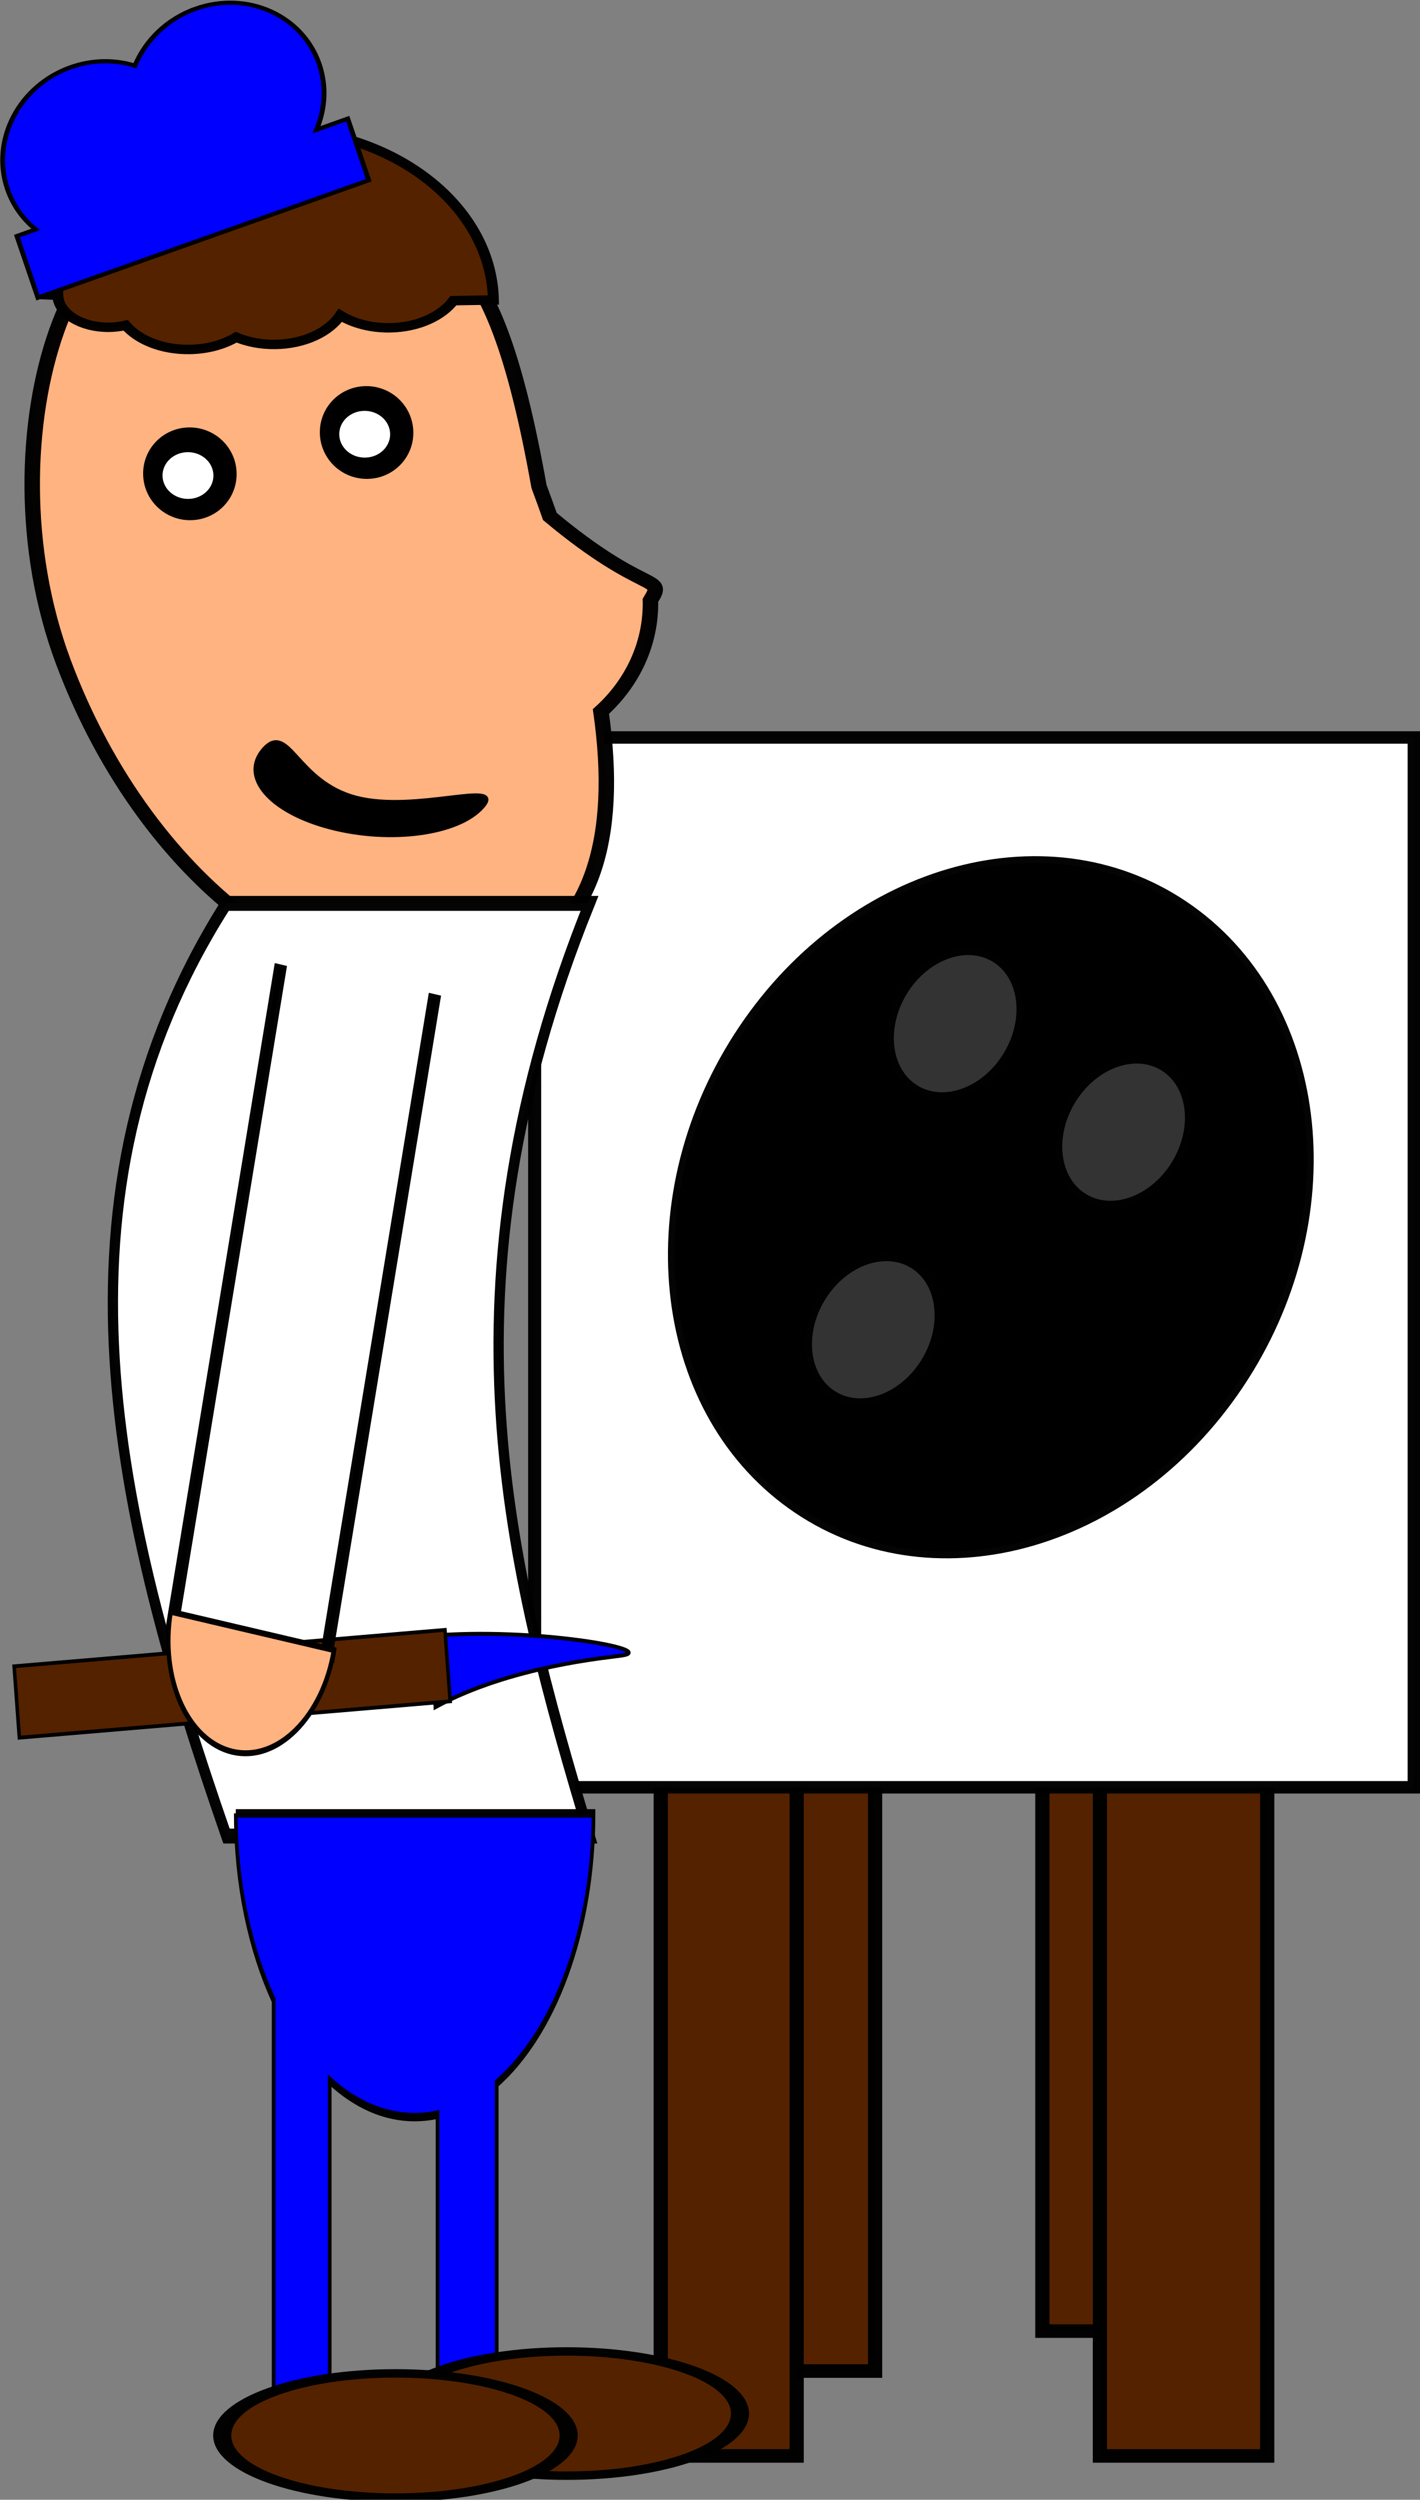 <?xml version="1.0" encoding="UTF-8"?>
<svg version="1.1" viewBox="0 0 319.72 562.78" xmlns="http://www.w3.org/2000/svg">
<rect x="0" y="0" width="319.72" height="562.78" fill="#808080" stroke="none"/>
<g transform="translate(-287.9 -205.9)">
<g transform="matrix(.824 0 0 .787 971.09 173.45)" stroke="#000" stroke-opacity=".984">
<rect x="-627.14" y="488.08" width="37.143" height="231.43" color="#000000" fill="#520" stroke-width="3.882"/>
<rect x="-648.57" y="512.36" width="37.143" height="231.43" color="#000000" fill="#520" stroke-width="3.882"/>
<rect x="-544.29" y="476.65" width="37.143" height="231.43" color="#000000" fill="#520" stroke-width="3.882"/>
<rect x="-528.57" y="506.65" width="45.714" height="237.14" color="#000000" fill="#520" stroke-width="3.882"/>
<rect x="-683.02" y="252.2" width="240.32" height="300.32" color="#000000" fill="#fff" stroke-width="3.562"/>
<g transform="matrix(.76 .57 -.527 .822 98.93 339.36)" stroke-width="3.882">
<path d="m-468.57 443.79c0 56.806-39.655 102.86-88.571 102.86-48.917 0-88.571-46.051-88.571-102.86 0-56.806 39.655-102.86 88.571-102.86 48.917 0 88.571 46.051 88.571 102.86z" color="#000000"/>
<path d="m-577.14 406.65c0 12.624-8.315 22.857-18.571 22.857-10.257 0-18.571-10.233-18.571-22.857s8.315-22.857 18.571-22.857c10.257 0 18.571 10.234 18.571 22.857z" color="#000000" fill="#333"/>
<path transform="translate(58.571 -2.857)" d="m-577.14 406.65c0 12.624-8.315 22.857-18.571 22.857-10.257 0-18.571-10.233-18.571-22.857s8.315-22.857 18.571-22.857c10.257 0 18.571 10.234 18.571 22.857z" color="#000000" fill="#333"/>
<path transform="translate(30 85.714)" d="m-577.14 406.65c0 12.624-8.315 22.857-18.571 22.857-10.257 0-18.571-10.233-18.571-22.857s8.315-22.857 18.571-22.857c10.257 0 18.571 10.234 18.571 22.857z" color="#000000" fill="#333"/>
</g>
</g>
<g transform="matrix(1 0 0 1.048 131.43 -72.73)">
<g transform="matrix(1 0 0 .825 -191.43 58.449)" stroke="#000" stroke-opacity=".984">
<g transform="matrix(.999 .041 -.041 .999 540.9 -264.19)">
<g transform="matrix(.998 -.06 .06 .998 90.659 73.936)">
<path d="m-218.41 493.17c-6.623 0.041-4.95 15.965-23.449 1.695-29.715-22.923-54.102 50.939-36.08 110.58 18.022 59.638 60.818 96.608 95.607 82.545 22.567-9.123 28.641-34.431 25.205-67.35 7.208-7.249 11.703-17.436 11.703-28.731 3.715-6.684-1.069-1.025-22.233-22.279-0.739-2.598-1.499-5.21-2.294-7.838-9.469-70.156-22.475-68.779-48.459-68.618z" color="#000000" fill="#ffb380" stroke-width="3.482"/>
<path d="m-184.42 644.89c-5.452 6.953-20.768 9.055-34.211 4.696-13.442-4.359-19.92-13.53-14.469-20.482 5.452-6.953 6.876 8.663 20.318 13.022 13.443 4.359 33.813-4.188 28.361 2.765z" color="#000000" stroke-width="1.243"/>
<g transform="matrix(.051 0 0 .063 -260.17 508.67)" stroke-width="3.882">
<path transform="matrix(4.467 0 0 5.749 1281.5 -2638.7)" d="m-191.43 592.36c0 17.358-19.827 31.429-44.286 31.429-24.458 0-44.286-14.071-44.286-31.429s19.827-31.429 44.286-31.429c24.458 0 44.286 14.071 44.286 31.429z" color="#000000"/>
<path transform="translate(282.86 -2.857)" d="m51.429 776.65c0 54.439-51.167 98.571-114.29 98.571-63.118 0-114.29-44.132-114.29-98.571 0-54.44 51.167-98.571 114.29-98.571 63.118 0 114.29 44.132 114.29 98.571z" color="#000000" fill="#fff"/>
</g>
<g transform="matrix(.051 0 0 .063 -220.17 498.67)" stroke-width="3.882">
<path transform="matrix(4.467 0 0 5.749 1281.5 -2638.7)" d="m-191.43 592.36c0 17.358-19.827 31.429-44.286 31.429-24.458 0-44.286-14.071-44.286-31.429s19.827-31.429 44.286-31.429c24.458 0 44.286 14.071 44.286 31.429z" color="#000000"/>
<path transform="translate(282.86 -2.857)" d="m51.429 776.65c0 54.439-51.167 98.571-114.29 98.571-63.118 0-114.29-44.132-114.29-98.571 0-54.44 51.167-98.571 114.29-98.571 63.118 0 114.29 44.132 114.29 98.571z" color="#000000" fill="#fff"/>
</g>
<path d="m-229.94 467.35c-26.551 0-48.617 18.484-50.548 42.351l3.11 0.21c0.046 4.737 5.15 8.558 11.467 8.558 1.282 0 2.524-0.15 3.676-0.441 2.798 3.92 8.163 6.566 14.294 6.566 4.008 0 7.681-1.12 10.524-3 2.552 1.294 5.595 2.056 8.859 2.056 6.494 0 12.065-2.994 14.703-7.3 2.92 2.139 6.844 3.461 11.153 3.461 6.238 0 11.633-2.763 14.389-6.796h9.016c0-25.22-22.662-45.666-50.643-45.666z" color="#000000" fill="#520" stroke-width="2.461"/>
</g>
<path d="m-127.62 523.64c-6.347 2.915-10.944 8.676-13.048 15.383-4.556-1.44-9.611-1.225-14.435 0.99-11.417 5.243-17.206 19.699-12.925 32.29 1.433 4.215 3.818 7.684 6.777 10.241l-4.145 1.904 5.381 15.829 73.187-33.611-5.381-15.829-6.909 3.173c1.73-5.399 1.843-11.421-0.078-17.069-4.281-12.591-17.008-18.544-28.425-13.301z" color="#000000" fill="#00f" stroke-width="1.083"/>
</g>
<g transform="matrix(.596 0 0 1 155.39 0)">
<path d="m408.57 486.65h137.14c-58.729 100.53-30.776 172.16 0 242.86h-137.14c-42.214-83.767-70.521-166.61 0-242.86z" color="#000000" fill="#fff" stroke-width="3.882"/>
<g transform="matrix(.911 0 0 1 994.69 -22.857)">
<g transform="matrix(.049 .419 -.622 .033 -150.28 943.86)">
<path d="m-585.01 607.36c-21.476-52.009-21.521-116.61-22.137-126.16-1.608-24.922-22.137 56.482-22.137 126.16v1e-5l22.137-1e-5h22.137z" color="#000000" fill="#00f" stroke-width="2.465"/>
<rect x="-632.19" y="597.32" width="44.372" height="287.23" color="#000000" fill="#520" stroke-width="2.367"/>
</g>
<g transform="matrix(.753 .111 -.148 .566 -7.639 414.87)">
<g>
<rect x="-748.57" y="343.79" width="2.857" height="302.86" color="#000000" stroke-width="3.882"/>
<rect x="-664.29" y="340.93" width="2.857" height="302.86" color="#000000" stroke-width="3.882"/>
<rect x="-746.12" y="640.53" width="86.523" height="3.666" color="#000000" stroke-width="3.073"/>
</g>
<path transform="matrix(.617 0 0 .695 -357.87 93.298)" d="m-488.57 786.65c0 44.183-32.619 80-72.857 80s-72.857-35.817-72.857-80v-1e-5l72.857 1e-5z" color="#000000" fill="#ffb380" stroke-width="3.882"/>
</g>
</g>
</g>
<g transform="matrix(.212 0 0 .565 519.7 316.27)" stroke-width="3.882">
<path d="m-560 720.94c0 32.481 15.028 62.372 40.219 86.125v190.81h59.562v-153.72c26.842 10.692 57.564 16.781 90.219 16.781 8.23 0 16.327-0.377 24.281-1.125v135.41h62.875v-149.84c61.08-23.28 102.84-70.27 102.84-124.44h-380z" color="#000000" fill="#00f"/>
<path transform="matrix(.881 0 0 .54 -52.221 454.73)" d="m-442.86 1016.6c0 18.146-19.188 32.857-42.857 32.857s-42.857-14.711-42.857-32.857c0-18.147 19.188-32.857 42.857-32.857s42.857 14.711 42.857 32.857z" color="#000000" fill="#520"/>
<path transform="matrix(.881 0 0 .54 119.21 454.73)" d="m-442.86 1016.6c0 18.146-19.188 32.857-42.857 32.857s-42.857-14.711-42.857-32.857c0-18.147 19.188-32.857 42.857-32.857s42.857 14.711 42.857 32.857z" color="#000000" fill="#520"/>
</g>
<path transform="matrix(1.05 0 0 .566 -25.496 374.81)" d="m514.29 892.36c0 15.78-16.629 28.571-37.143 28.571-20.513 0-37.143-12.792-37.143-28.571 0-15.78 16.629-28.571 37.143-28.571 20.513 0 37.143 12.792 37.143 28.571z" color="#000000" fill="#520" stroke-width="3.882"/>
<path transform="matrix(1.05 0 0 .566 -64.067 380.52)" d="m514.29 892.36c0 15.78-16.629 28.571-37.143 28.571-20.513 0-37.143-12.792-37.143-28.571 0-15.78 16.629-28.571 37.143-28.571 20.513 0 37.143 12.792 37.143 28.571z" color="#000000" fill="#520" stroke-width="3.882"/>
</g>
</g>
</g>
</svg>

